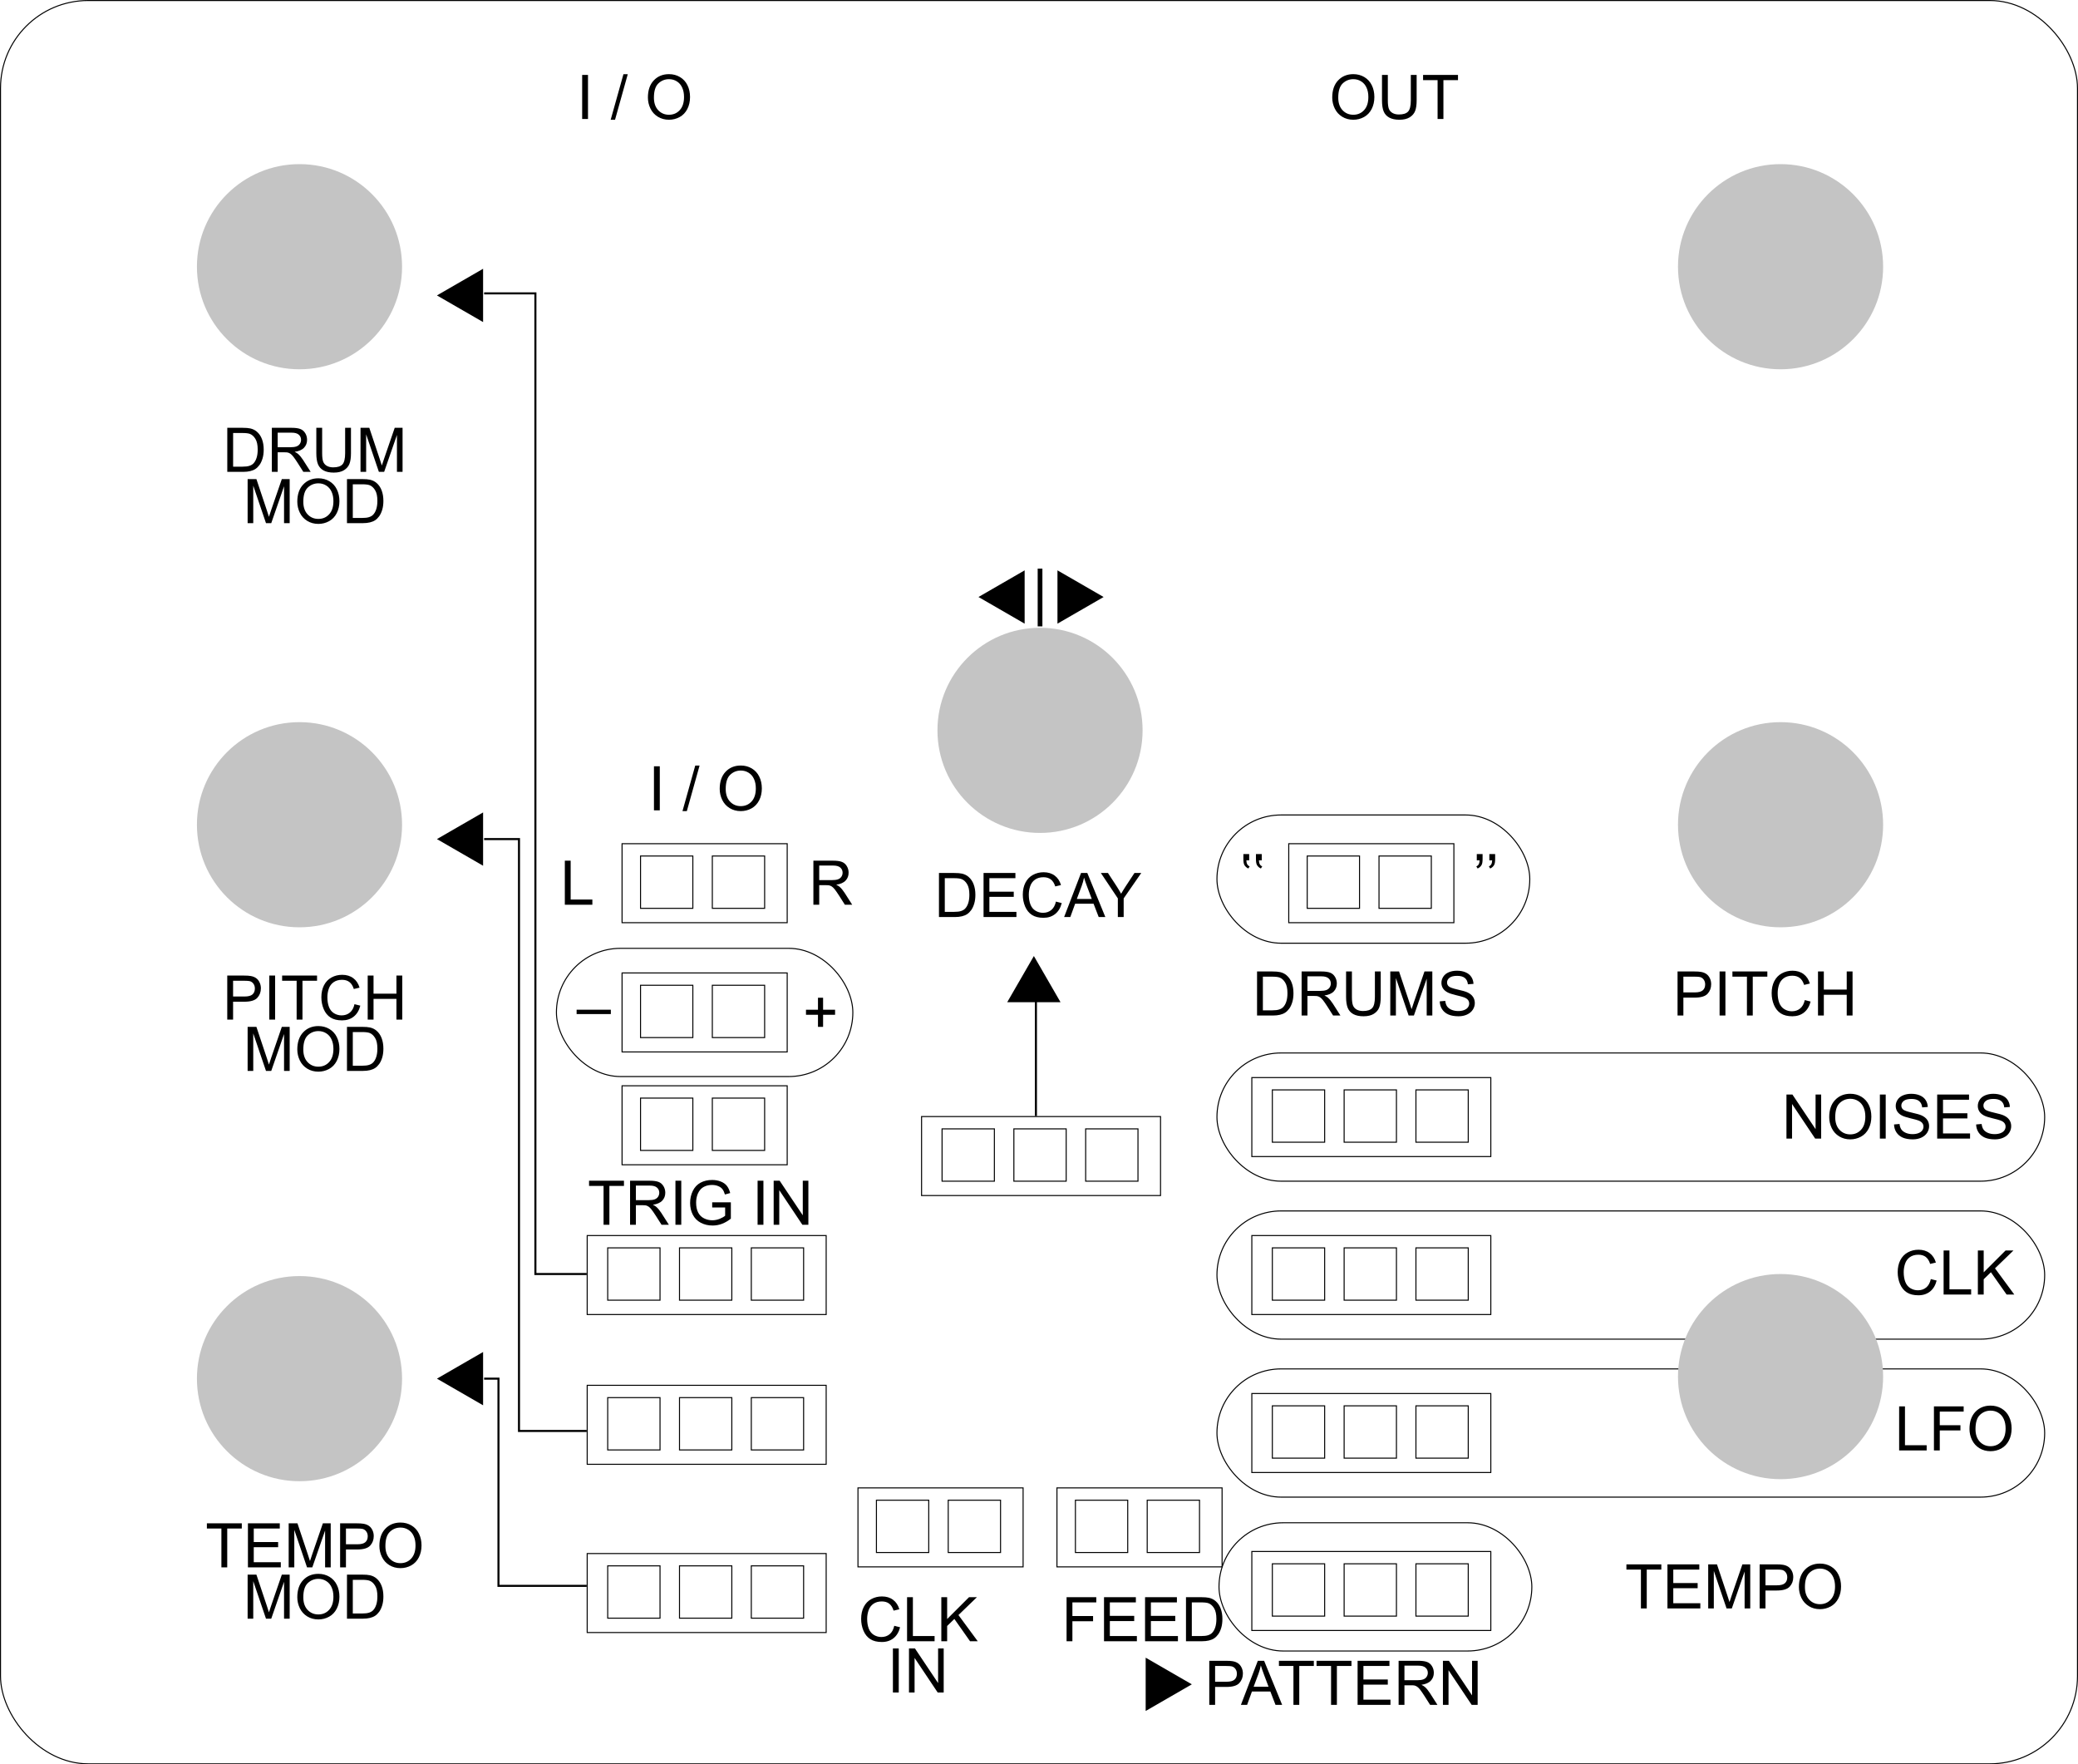 <svg width="1013" height="860" viewBox="0 0 1013 860" fill="none" xmlns="http://www.w3.org/2000/svg">
<path d="M110.8 230V208.525H118.197C119.867 208.525 121.142 208.628 122.021 208.833C123.251 209.116 124.301 209.629 125.17 210.371C126.303 211.328 127.147 212.554 127.704 214.048C128.271 215.532 128.554 217.231 128.554 219.146C128.554 220.776 128.363 222.222 127.982 223.481C127.602 224.741 127.113 225.786 126.518 226.616C125.922 227.437 125.268 228.086 124.555 228.564C123.852 229.033 122.997 229.39 121.991 229.634C120.995 229.878 119.848 230 118.549 230H110.8ZM113.642 227.466H118.227C119.643 227.466 120.751 227.334 121.552 227.07C122.362 226.807 123.007 226.436 123.485 225.957C124.159 225.283 124.682 224.38 125.053 223.247C125.434 222.104 125.624 220.723 125.624 219.102C125.624 216.855 125.253 215.132 124.511 213.931C123.778 212.72 122.885 211.909 121.83 211.499C121.068 211.206 119.843 211.06 118.153 211.06H113.642V227.466ZM132.523 230V208.525H142.045C143.959 208.525 145.414 208.721 146.41 209.111C147.406 209.492 148.202 210.171 148.798 211.147C149.394 212.124 149.691 213.203 149.691 214.385C149.691 215.908 149.198 217.192 148.212 218.237C147.226 219.282 145.702 219.946 143.642 220.229C144.394 220.591 144.965 220.947 145.355 221.299C146.186 222.061 146.972 223.013 147.714 224.155L151.449 230H147.875L145.033 225.532C144.203 224.243 143.52 223.257 142.982 222.573C142.445 221.89 141.962 221.411 141.532 221.138C141.112 220.864 140.683 220.674 140.243 220.566C139.921 220.498 139.394 220.464 138.661 220.464H135.365V230H132.523ZM135.365 218.003H141.474C142.772 218.003 143.788 217.871 144.521 217.607C145.253 217.334 145.81 216.904 146.19 216.318C146.571 215.723 146.762 215.078 146.762 214.385C146.762 213.369 146.391 212.534 145.648 211.88C144.916 211.226 143.754 210.898 142.162 210.898H135.365V218.003ZM168.251 208.525H171.093V220.933C171.093 223.091 170.849 224.805 170.36 226.074C169.872 227.344 168.988 228.379 167.709 229.18C166.439 229.971 164.77 230.366 162.699 230.366C160.688 230.366 159.042 230.02 157.763 229.326C156.483 228.633 155.57 227.632 155.023 226.323C154.477 225.005 154.203 223.208 154.203 220.933V208.525H157.045V220.918C157.045 222.783 157.216 224.16 157.558 225.049C157.909 225.928 158.505 226.606 159.345 227.085C160.194 227.563 161.229 227.803 162.45 227.803C164.54 227.803 166.029 227.329 166.918 226.382C167.807 225.435 168.251 223.613 168.251 220.918V208.525ZM175.751 230V208.525H180.028L185.111 223.73C185.58 225.146 185.922 226.206 186.137 226.909C186.381 226.128 186.762 224.98 187.279 223.467L192.421 208.525H196.244V230H193.505V212.026L187.265 230H184.701L178.49 211.719V230H175.751ZM120.717 255V233.525H124.994L130.077 248.73C130.546 250.146 130.888 251.206 131.103 251.909C131.347 251.128 131.728 249.98 132.245 248.467L137.387 233.525H141.21V255H138.471V237.026L132.23 255H129.667L123.456 236.719V255H120.717ZM144.931 244.541C144.931 240.977 145.888 238.188 147.802 236.177C149.716 234.155 152.187 233.145 155.214 233.145C157.196 233.145 158.983 233.618 160.575 234.565C162.167 235.513 163.378 236.836 164.208 238.535C165.048 240.225 165.468 242.144 165.468 244.292C165.468 246.47 165.028 248.418 164.149 250.137C163.271 251.855 162.025 253.159 160.414 254.048C158.803 254.927 157.064 255.366 155.199 255.366C153.178 255.366 151.371 254.878 149.779 253.901C148.188 252.925 146.981 251.592 146.161 249.902C145.341 248.213 144.931 246.426 144.931 244.541ZM147.86 244.585C147.86 247.173 148.554 249.214 149.94 250.708C151.337 252.192 153.085 252.935 155.185 252.935C157.323 252.935 159.081 252.183 160.458 250.679C161.845 249.175 162.538 247.041 162.538 244.277C162.538 242.529 162.24 241.006 161.645 239.707C161.059 238.398 160.194 237.388 159.052 236.675C157.919 235.952 156.645 235.591 155.229 235.591C153.217 235.591 151.483 236.284 150.028 237.671C148.583 239.048 147.86 241.353 147.86 244.585ZM169.145 255V233.525H176.542C178.212 233.525 179.486 233.628 180.365 233.833C181.596 234.116 182.646 234.629 183.515 235.371C184.647 236.328 185.492 237.554 186.049 239.048C186.615 240.532 186.898 242.231 186.898 244.146C186.898 245.776 186.708 247.222 186.327 248.481C185.946 249.741 185.458 250.786 184.862 251.616C184.267 252.437 183.612 253.086 182.899 253.564C182.196 254.033 181.342 254.39 180.336 254.634C179.34 254.878 178.192 255 176.894 255H169.145ZM171.986 252.466H176.571C177.987 252.466 179.096 252.334 179.896 252.07C180.707 251.807 181.352 251.436 181.83 250.957C182.504 250.283 183.026 249.38 183.397 248.247C183.778 247.104 183.969 245.723 183.969 244.102C183.969 241.855 183.598 240.132 182.855 238.931C182.123 237.72 181.229 236.909 180.175 236.499C179.413 236.206 178.188 236.06 176.498 236.06H171.986V252.466Z" fill="black"/>
<path d="M294.229 597V578.06H287.154V575.525H304.176V578.06H297.071V597H294.229ZM307.149 597V575.525H316.671C318.585 575.525 320.04 575.721 321.036 576.111C322.032 576.492 322.828 577.171 323.424 578.147C324.02 579.124 324.317 580.203 324.317 581.385C324.317 582.908 323.824 584.192 322.838 585.237C321.852 586.282 320.328 586.946 318.268 587.229C319.02 587.591 319.591 587.947 319.981 588.299C320.812 589.061 321.598 590.013 322.34 591.155L326.075 597H322.501L319.659 592.532C318.829 591.243 318.146 590.257 317.608 589.573C317.071 588.89 316.588 588.411 316.158 588.138C315.738 587.864 315.309 587.674 314.869 587.566C314.547 587.498 314.02 587.464 313.287 587.464H309.991V597H307.149ZM309.991 585.003H316.1C317.398 585.003 318.414 584.871 319.146 584.607C319.879 584.334 320.436 583.904 320.816 583.318C321.197 582.723 321.388 582.078 321.388 581.385C321.388 580.369 321.017 579.534 320.274 578.88C319.542 578.226 318.38 577.898 316.788 577.898H309.991V585.003ZM329.269 597V575.525H332.11V597H329.269ZM347.184 588.577V586.058L356.28 586.043V594.012C354.884 595.125 353.443 595.965 351.959 596.531C350.475 597.088 348.951 597.366 347.389 597.366C345.279 597.366 343.36 596.917 341.632 596.019C339.913 595.11 338.614 593.802 337.735 592.093C336.856 590.384 336.417 588.475 336.417 586.365C336.417 584.275 336.852 582.327 337.721 580.521C338.6 578.704 339.859 577.356 341.5 576.478C343.141 575.599 345.03 575.159 347.169 575.159C348.722 575.159 350.123 575.413 351.373 575.921C352.633 576.419 353.619 577.117 354.332 578.016C355.045 578.914 355.587 580.086 355.958 581.531L353.395 582.234C353.072 581.141 352.672 580.281 352.193 579.656C351.715 579.031 351.031 578.533 350.143 578.162C349.254 577.781 348.268 577.591 347.184 577.591C345.885 577.591 344.762 577.791 343.814 578.191C342.867 578.582 342.101 579.1 341.515 579.744C340.938 580.389 340.489 581.097 340.167 581.868C339.62 583.196 339.347 584.637 339.347 586.189C339.347 588.104 339.674 589.705 340.328 590.994C340.992 592.283 341.954 593.24 343.214 593.865C344.474 594.49 345.812 594.803 347.228 594.803C348.458 594.803 349.659 594.568 350.831 594.1C352.003 593.621 352.892 593.113 353.497 592.576V588.577H347.184ZM369.317 597V575.525H372.159V597H369.317ZM377.154 597V575.525H380.069L391.349 592.386V575.525H394.073V597H391.158L379.879 580.125V597H377.154Z" fill="black"/>
<path d="M457.733 447V425.525H465.131C466.801 425.525 468.075 425.628 468.954 425.833C470.185 426.116 471.234 426.629 472.104 427.371C473.236 428.328 474.081 429.554 474.638 431.048C475.204 432.532 475.487 434.231 475.487 436.146C475.487 437.776 475.297 439.222 474.916 440.481C474.535 441.741 474.047 442.786 473.451 443.616C472.855 444.437 472.201 445.086 471.488 445.564C470.785 446.033 469.931 446.39 468.925 446.634C467.929 446.878 466.781 447 465.482 447H457.733ZM460.575 444.466H465.16C466.576 444.466 467.685 444.334 468.485 444.07C469.296 443.807 469.94 443.436 470.419 442.957C471.093 442.283 471.615 441.38 471.986 440.247C472.367 439.104 472.558 437.723 472.558 436.102C472.558 433.855 472.187 432.132 471.444 430.931C470.712 429.72 469.818 428.909 468.764 428.499C468.002 428.206 466.776 428.06 465.087 428.06H460.575V444.466ZM479.472 447V425.525H494.999V428.06H482.313V434.637H494.193V437.156H482.313V444.466H495.497V447H479.472ZM514.745 439.471L517.587 440.188C516.991 442.522 515.917 444.305 514.364 445.535C512.821 446.756 510.932 447.366 508.695 447.366C506.381 447.366 504.496 446.897 503.041 445.96C501.596 445.013 500.492 443.646 499.73 441.858C498.979 440.071 498.603 438.152 498.603 436.102C498.603 433.865 499.027 431.917 499.877 430.257C500.736 428.587 501.952 427.322 503.524 426.463C505.106 425.594 506.845 425.159 508.739 425.159C510.888 425.159 512.694 425.706 514.159 426.8C515.624 427.894 516.645 429.432 517.221 431.414L514.423 432.073C513.925 430.511 513.202 429.373 512.255 428.66C511.308 427.947 510.116 427.591 508.681 427.591C507.03 427.591 505.648 427.986 504.535 428.777C503.432 429.568 502.655 430.633 502.206 431.971C501.757 433.299 501.532 434.671 501.532 436.087C501.532 437.913 501.796 439.51 502.323 440.877C502.86 442.234 503.69 443.25 504.813 443.924C505.937 444.598 507.152 444.935 508.461 444.935C510.053 444.935 511.4 444.476 512.504 443.558C513.607 442.64 514.354 441.277 514.745 439.471ZM518.744 447L526.991 425.525H530.053L538.842 447H535.604L533.1 440.496H524.12L521.762 447H518.744ZM524.94 438.182H532.221L529.979 432.234C529.296 430.428 528.788 428.943 528.456 427.781C528.183 429.158 527.797 430.525 527.299 431.883L524.94 438.182ZM544.936 447V437.903L536.659 425.525H540.116L544.35 432C545.131 433.211 545.858 434.422 546.532 435.633C547.177 434.51 547.958 433.245 548.876 431.839L553.036 425.525H556.347L547.777 437.903V447H544.936Z" fill="black"/>
<path d="M719.915 419.367V416.306H722.742V418.723C722.742 420.031 722.591 420.974 722.288 421.55C721.868 422.341 721.214 422.937 720.325 423.337L719.681 422.297C720.208 422.082 720.599 421.745 720.853 421.286C721.116 420.817 721.263 420.178 721.292 419.367H719.915ZM726.038 419.367V416.306H728.865V418.723C728.865 420.031 728.714 420.974 728.411 421.55C727.991 422.341 727.337 422.937 726.448 423.337L725.804 422.297C726.331 422.082 726.722 421.745 726.976 421.286C727.239 420.817 727.386 420.178 727.415 419.367H726.038Z" fill="black"/>
<path d="M615.085 419.367V416.306H612.258V418.723C612.258 420.031 612.409 420.974 612.712 421.55C613.132 422.341 613.786 422.937 614.675 423.337L615.319 422.297C614.792 422.082 614.401 421.745 614.147 421.286C613.884 420.817 613.737 420.178 613.708 419.367H615.085ZM608.962 419.367V416.306H606.135V418.723C606.135 420.031 606.286 420.974 606.589 421.55C607.009 422.341 607.663 422.937 608.552 423.337L609.196 422.297C608.669 422.082 608.278 421.745 608.024 421.286C607.761 420.817 607.614 420.178 607.585 419.367H608.962Z" fill="black"/>
<path d="M275.348 441V419.525H278.189V438.466H288.766V441H275.348Z" fill="black"/>
<path d="M396.519 441V419.525H406.04C407.954 419.525 409.409 419.721 410.405 420.111C411.401 420.492 412.197 421.171 412.793 422.147C413.389 423.124 413.687 424.203 413.687 425.385C413.687 426.908 413.193 428.192 412.207 429.237C411.221 430.282 409.697 430.946 407.637 431.229C408.389 431.591 408.96 431.947 409.351 432.299C410.181 433.061 410.967 434.013 411.709 435.155L415.444 441H411.87L409.028 436.532C408.198 435.243 407.515 434.257 406.978 433.573C406.44 432.89 405.957 432.411 405.527 432.138C405.107 431.864 404.678 431.674 404.238 431.566C403.916 431.498 403.389 431.464 402.656 431.464H399.36V441H396.519ZM399.36 429.003H405.469C406.768 429.003 407.783 428.871 408.516 428.607C409.248 428.334 409.805 427.904 410.186 427.318C410.566 426.723 410.757 426.078 410.757 425.385C410.757 424.369 410.386 423.534 409.644 422.88C408.911 422.226 407.749 421.898 406.157 421.898H399.36V429.003Z" fill="black"/>
<path d="M612.795 495V473.525H620.192C621.862 473.525 623.137 473.628 624.016 473.833C625.246 474.116 626.296 474.629 627.165 475.371C628.298 476.328 629.143 477.554 629.699 479.048C630.266 480.532 630.549 482.231 630.549 484.146C630.549 485.776 630.358 487.222 629.978 488.481C629.597 489.741 629.108 490.786 628.513 491.616C627.917 492.437 627.263 493.086 626.55 493.564C625.847 494.033 624.992 494.39 623.986 494.634C622.99 494.878 621.843 495 620.544 495H612.795ZM615.637 492.466H620.222C621.638 492.466 622.746 492.334 623.547 492.07C624.357 491.807 625.002 491.436 625.48 490.957C626.154 490.283 626.677 489.38 627.048 488.247C627.429 487.104 627.619 485.723 627.619 484.102C627.619 481.855 627.248 480.132 626.506 478.931C625.773 477.72 624.88 476.909 623.825 476.499C623.063 476.206 621.838 476.06 620.148 476.06H615.637V492.466ZM634.519 495V473.525H644.04C645.954 473.525 647.409 473.721 648.405 474.111C649.401 474.492 650.197 475.171 650.793 476.147C651.389 477.124 651.687 478.203 651.687 479.385C651.687 480.908 651.193 482.192 650.207 483.237C649.221 484.282 647.697 484.946 645.637 485.229C646.389 485.591 646.96 485.947 647.351 486.299C648.181 487.061 648.967 488.013 649.709 489.155L653.444 495H649.87L647.028 490.532C646.198 489.243 645.515 488.257 644.978 487.573C644.44 486.89 643.957 486.411 643.527 486.138C643.107 485.864 642.678 485.674 642.238 485.566C641.916 485.498 641.389 485.464 640.656 485.464H637.36V495H634.519ZM637.36 483.003H643.469C644.768 483.003 645.783 482.871 646.516 482.607C647.248 482.334 647.805 481.904 648.186 481.318C648.566 480.723 648.757 480.078 648.757 479.385C648.757 478.369 648.386 477.534 647.644 476.88C646.911 476.226 645.749 475.898 644.157 475.898H637.36V483.003ZM670.246 473.525H673.088V485.933C673.088 488.091 672.844 489.805 672.355 491.074C671.867 492.344 670.983 493.379 669.704 494.18C668.435 494.971 666.765 495.366 664.694 495.366C662.683 495.366 661.037 495.02 659.758 494.326C658.479 493.633 657.565 492.632 657.019 491.323C656.472 490.005 656.198 488.208 656.198 485.933V473.525H659.04V485.918C659.04 487.783 659.211 489.16 659.553 490.049C659.904 490.928 660.5 491.606 661.34 492.085C662.189 492.563 663.225 492.803 664.445 492.803C666.535 492.803 668.024 492.329 668.913 491.382C669.802 490.435 670.246 488.613 670.246 485.918V473.525ZM677.746 495V473.525H682.023L687.106 488.73C687.575 490.146 687.917 491.206 688.132 491.909C688.376 491.128 688.757 489.98 689.274 488.467L694.416 473.525H698.239V495H695.5V477.026L689.26 495H686.696L680.485 476.719V495H677.746ZM701.857 488.101L704.538 487.866C704.665 488.94 704.958 489.824 705.417 490.518C705.886 491.201 706.608 491.758 707.585 492.188C708.562 492.607 709.66 492.817 710.881 492.817C711.965 492.817 712.922 492.656 713.752 492.334C714.582 492.012 715.197 491.572 715.598 491.016C716.008 490.449 716.213 489.834 716.213 489.17C716.213 488.496 716.018 487.91 715.627 487.412C715.236 486.904 714.592 486.479 713.693 486.138C713.117 485.913 711.843 485.566 709.87 485.098C707.897 484.619 706.516 484.17 705.725 483.75C704.699 483.213 703.933 482.549 703.425 481.758C702.927 480.957 702.678 480.063 702.678 479.077C702.678 477.993 702.985 476.982 703.601 476.045C704.216 475.098 705.114 474.38 706.296 473.892C707.478 473.403 708.791 473.159 710.236 473.159C711.828 473.159 713.229 473.418 714.44 473.936C715.661 474.443 716.599 475.195 717.253 476.191C717.907 477.188 718.259 478.315 718.308 479.575L715.583 479.78C715.437 478.423 714.938 477.397 714.089 476.704C713.249 476.011 712.004 475.664 710.354 475.664C708.635 475.664 707.38 475.981 706.589 476.616C705.808 477.241 705.417 477.998 705.417 478.887C705.417 479.658 705.695 480.293 706.252 480.791C706.799 481.289 708.225 481.802 710.529 482.329C712.844 482.847 714.431 483.301 715.29 483.691C716.54 484.268 717.463 485 718.059 485.889C718.654 486.768 718.952 487.783 718.952 488.936C718.952 490.078 718.625 491.157 717.971 492.173C717.316 493.179 716.374 493.965 715.144 494.531C713.923 495.088 712.546 495.366 711.013 495.366C709.069 495.366 707.438 495.083 706.12 494.517C704.812 493.95 703.781 493.101 703.029 491.968C702.287 490.825 701.896 489.536 701.857 488.101Z" fill="black"/>
<path d="M870.877 555V533.525H873.792L885.071 550.386V533.525H887.796V555H884.881L873.602 538.125V555H870.877ZM891.722 544.541C891.722 540.977 892.679 538.188 894.593 536.177C896.507 534.155 898.978 533.145 902.005 533.145C903.987 533.145 905.774 533.618 907.366 534.565C908.958 535.513 910.169 536.836 910.999 538.535C911.839 540.225 912.259 542.144 912.259 544.292C912.259 546.47 911.819 548.418 910.94 550.137C910.062 551.855 908.816 553.159 907.205 554.048C905.594 554.927 903.855 555.366 901.99 555.366C899.969 555.366 898.162 554.878 896.57 553.901C894.979 552.925 893.772 551.592 892.952 549.902C892.132 548.213 891.722 546.426 891.722 544.541ZM894.651 544.585C894.651 547.173 895.345 549.214 896.731 550.708C898.128 552.192 899.876 552.935 901.976 552.935C904.114 552.935 905.872 552.183 907.249 550.679C908.636 549.175 909.329 547.041 909.329 544.277C909.329 542.529 909.031 541.006 908.436 539.707C907.85 538.398 906.985 537.388 905.843 536.675C904.71 535.952 903.436 535.591 902.02 535.591C900.008 535.591 898.274 536.284 896.819 537.671C895.374 539.048 894.651 541.353 894.651 544.585ZM916.419 555V533.525H919.261V555H916.419ZM923.318 548.101L925.999 547.866C926.126 548.94 926.419 549.824 926.878 550.518C927.347 551.201 928.069 551.758 929.046 552.188C930.022 552.607 931.121 552.817 932.342 552.817C933.426 552.817 934.383 552.656 935.213 552.334C936.043 552.012 936.658 551.572 937.059 551.016C937.469 550.449 937.674 549.834 937.674 549.17C937.674 548.496 937.479 547.91 937.088 547.412C936.697 546.904 936.053 546.479 935.154 546.138C934.578 545.913 933.304 545.566 931.331 545.098C929.358 544.619 927.977 544.17 927.186 543.75C926.16 543.213 925.394 542.549 924.886 541.758C924.388 540.957 924.139 540.063 924.139 539.077C924.139 537.993 924.446 536.982 925.062 536.045C925.677 535.098 926.575 534.38 927.757 533.892C928.938 533.403 930.252 533.159 931.697 533.159C933.289 533.159 934.69 533.418 935.901 533.936C937.122 534.443 938.06 535.195 938.714 536.191C939.368 537.188 939.72 538.315 939.769 539.575L937.044 539.78C936.897 538.423 936.399 537.397 935.55 536.704C934.71 536.011 933.465 535.664 931.814 535.664C930.096 535.664 928.841 535.981 928.05 536.616C927.269 537.241 926.878 537.998 926.878 538.887C926.878 539.658 927.156 540.293 927.713 540.791C928.26 541.289 929.686 541.802 931.99 542.329C934.305 542.847 935.892 543.301 936.751 543.691C938.001 544.268 938.924 545 939.52 545.889C940.115 546.768 940.413 547.783 940.413 548.936C940.413 550.078 940.086 551.157 939.432 552.173C938.777 553.179 937.835 553.965 936.604 554.531C935.384 555.088 934.007 555.366 932.474 555.366C930.53 555.366 928.899 555.083 927.581 554.517C926.272 553.95 925.242 553.101 924.49 551.968C923.748 550.825 923.357 549.536 923.318 548.101ZM944.354 555V533.525H959.881V536.06H947.195V542.637H959.075V545.156H947.195V552.466H960.379V555H944.354ZM963.338 548.101L966.019 547.866C966.146 548.94 966.438 549.824 966.897 550.518C967.366 551.201 968.089 551.758 969.065 552.188C970.042 552.607 971.141 552.817 972.361 552.817C973.445 552.817 974.402 552.656 975.232 552.334C976.062 552.012 976.678 551.572 977.078 551.016C977.488 550.449 977.693 549.834 977.693 549.17C977.693 548.496 977.498 547.91 977.107 547.412C976.717 546.904 976.072 546.479 975.174 546.138C974.598 545.913 973.323 545.566 971.351 545.098C969.378 544.619 967.996 544.17 967.205 543.75C966.18 543.213 965.413 542.549 964.905 541.758C964.407 540.957 964.158 540.063 964.158 539.077C964.158 537.993 964.466 536.982 965.081 536.045C965.696 535.098 966.595 534.38 967.776 533.892C968.958 533.403 970.271 533.159 971.717 533.159C973.309 533.159 974.71 533.418 975.921 533.936C977.142 534.443 978.079 535.195 978.733 536.191C979.388 537.188 979.739 538.315 979.788 539.575L977.063 539.78C976.917 538.423 976.419 537.397 975.569 536.704C974.729 536.011 973.484 535.664 971.834 535.664C970.115 535.664 968.86 535.981 968.069 536.616C967.288 537.241 966.897 537.998 966.897 538.887C966.897 539.658 967.176 540.293 967.732 540.791C968.279 541.289 969.705 541.802 972.01 542.329C974.324 542.847 975.911 543.301 976.771 543.691C978.021 544.268 978.943 545 979.539 545.889C980.135 546.768 980.433 547.783 980.433 548.936C980.433 550.078 980.105 551.157 979.451 552.173C978.797 553.179 977.854 553.965 976.624 554.531C975.403 555.088 974.026 555.366 972.493 555.366C970.55 555.366 968.919 555.083 967.601 554.517C966.292 553.95 965.262 553.101 964.51 551.968C963.768 550.825 963.377 549.536 963.338 548.101Z" fill="black"/>
<path d="M941.248 623.471L944.09 624.188C943.494 626.522 942.42 628.305 940.867 629.535C939.324 630.756 937.435 631.366 935.198 631.366C932.884 631.366 930.999 630.897 929.544 629.96C928.099 629.013 926.995 627.646 926.233 625.858C925.481 624.071 925.105 622.152 925.105 620.102C925.105 617.865 925.53 615.917 926.38 614.257C927.239 612.587 928.455 611.322 930.027 610.463C931.609 609.594 933.348 609.159 935.242 609.159C937.391 609.159 939.197 609.706 940.662 610.8C942.127 611.894 943.147 613.432 943.724 615.414L940.926 616.073C940.428 614.511 939.705 613.373 938.758 612.66C937.811 611.947 936.619 611.591 935.184 611.591C933.533 611.591 932.151 611.986 931.038 612.777C929.935 613.568 929.158 614.633 928.709 615.971C928.26 617.299 928.035 618.671 928.035 620.087C928.035 621.913 928.299 623.51 928.826 624.877C929.363 626.234 930.193 627.25 931.316 627.924C932.439 628.598 933.655 628.935 934.964 628.935C936.556 628.935 937.903 628.476 939.007 627.558C940.11 626.64 940.857 625.277 941.248 623.471ZM947.488 631V609.525H950.33V628.466H960.906V631H947.488ZM964.188 631V609.525H967.029V620.175L977.693 609.525H981.546L972.537 618.227L981.941 631H978.191L970.545 620.131L967.029 623.559V631H964.188Z" fill="black"/>
<path d="M925.809 707V685.525H928.65V704.466H939.227V707H925.809ZM942.771 707V685.525H957.259V688.06H945.613V694.71H955.691V697.244H945.613V707H942.771ZM960.101 696.541C960.101 692.977 961.058 690.188 962.972 688.177C964.886 686.155 967.356 685.145 970.384 685.145C972.366 685.145 974.153 685.618 975.745 686.565C977.337 687.513 978.548 688.836 979.378 690.535C980.218 692.225 980.638 694.144 980.638 696.292C980.638 698.47 980.198 700.418 979.319 702.137C978.44 703.855 977.195 705.159 975.584 706.048C973.973 706.927 972.234 707.366 970.369 707.366C968.348 707.366 966.541 706.878 964.949 705.901C963.357 704.925 962.151 703.592 961.331 701.902C960.511 700.213 960.101 698.426 960.101 696.541ZM963.03 696.585C963.03 699.173 963.724 701.214 965.11 702.708C966.507 704.192 968.255 704.935 970.354 704.935C972.493 704.935 974.251 704.183 975.628 702.679C977.015 701.175 977.708 699.041 977.708 696.277C977.708 694.529 977.41 693.006 976.814 691.707C976.229 690.398 975.364 689.388 974.222 688.675C973.089 687.952 971.814 687.591 970.398 687.591C968.387 687.591 966.653 688.284 965.198 689.671C963.753 691.048 963.03 693.353 963.03 696.585Z" fill="black"/>
<path d="M799.929 784V765.06H792.854V762.525H809.875V765.06H802.771V784H799.929ZM812.863 784V762.525H828.391V765.06H815.705V771.637H827.585V774.156H815.705V781.466H828.889V784H812.863ZM832.727 784V762.525H837.004L842.087 777.73C842.556 779.146 842.897 780.206 843.112 780.909C843.356 780.128 843.737 778.98 844.255 777.467L849.396 762.525H853.22V784H850.48V766.026L844.24 784H841.677L835.466 765.719V784H832.727ZM857.805 784V762.525H865.905C867.331 762.525 868.42 762.594 869.172 762.73C870.227 762.906 871.11 763.243 871.823 763.741C872.536 764.229 873.107 764.918 873.537 765.807C873.977 766.695 874.196 767.672 874.196 768.736C874.196 770.562 873.615 772.11 872.453 773.38C871.291 774.64 869.191 775.27 866.154 775.27H860.646V784H857.805ZM860.646 772.735H866.198C868.034 772.735 869.338 772.394 870.109 771.71C870.881 771.026 871.267 770.064 871.267 768.824C871.267 767.926 871.037 767.159 870.578 766.524C870.129 765.88 869.533 765.455 868.791 765.25C868.312 765.123 867.429 765.06 866.14 765.06H860.646V772.735ZM876.95 773.541C876.95 769.977 877.907 767.188 879.821 765.177C881.735 763.155 884.206 762.145 887.233 762.145C889.216 762.145 891.003 762.618 892.595 763.565C894.187 764.513 895.397 765.836 896.228 767.535C897.067 769.225 897.487 771.144 897.487 773.292C897.487 775.47 897.048 777.418 896.169 779.137C895.29 780.855 894.045 782.159 892.434 783.048C890.822 783.927 889.084 784.366 887.219 784.366C885.197 784.366 883.391 783.878 881.799 782.901C880.207 781.925 879.001 780.592 878.181 778.902C877.36 777.213 876.95 775.426 876.95 773.541ZM879.88 773.585C879.88 776.173 880.573 778.214 881.96 779.708C883.356 781.192 885.104 781.935 887.204 781.935C889.343 781.935 891.101 781.183 892.478 779.679C893.864 778.175 894.558 776.041 894.558 773.277C894.558 771.529 894.26 770.006 893.664 768.707C893.078 767.398 892.214 766.388 891.071 765.675C889.938 764.952 888.664 764.591 887.248 764.591C885.236 764.591 883.503 765.284 882.048 766.671C880.603 768.048 879.88 770.353 879.88 773.585Z" fill="black"/>
<path d="M817.785 495V473.525H825.886C827.312 473.525 828.4 473.594 829.152 473.73C830.207 473.906 831.091 474.243 831.804 474.741C832.517 475.229 833.088 475.918 833.518 476.807C833.957 477.695 834.177 478.672 834.177 479.736C834.177 481.562 833.596 483.11 832.434 484.38C831.271 485.64 829.172 486.27 826.135 486.27H820.627V495H817.785ZM820.627 483.735H826.179C828.015 483.735 829.318 483.394 830.09 482.71C830.861 482.026 831.247 481.064 831.247 479.824C831.247 478.926 831.018 478.159 830.559 477.524C830.109 476.88 829.514 476.455 828.771 476.25C828.293 476.123 827.409 476.06 826.12 476.06H820.627V483.735ZM838.278 495V473.525H841.12V495H838.278ZM851.608 495V476.06H844.533V473.525H861.555V476.06H854.45V495H851.608ZM879.807 487.471L882.648 488.188C882.053 490.522 880.979 492.305 879.426 493.535C877.883 494.756 875.993 495.366 873.757 495.366C871.442 495.366 869.558 494.897 868.103 493.96C866.657 493.013 865.554 491.646 864.792 489.858C864.04 488.071 863.664 486.152 863.664 484.102C863.664 481.865 864.089 479.917 864.938 478.257C865.798 476.587 867.014 475.322 868.586 474.463C870.168 473.594 871.906 473.159 873.801 473.159C875.949 473.159 877.756 473.706 879.221 474.8C880.686 475.894 881.706 477.432 882.282 479.414L879.484 480.073C878.986 478.511 878.264 477.373 877.316 476.66C876.369 475.947 875.178 475.591 873.742 475.591C872.092 475.591 870.71 475.986 869.597 476.777C868.493 477.568 867.717 478.633 867.268 479.971C866.818 481.299 866.594 482.671 866.594 484.087C866.594 485.913 866.857 487.51 867.385 488.877C867.922 490.234 868.752 491.25 869.875 491.924C870.998 492.598 872.214 492.935 873.522 492.935C875.114 492.935 876.462 492.476 877.565 491.558C878.669 490.64 879.416 489.277 879.807 487.471ZM886.252 495V473.525H889.094V482.344H900.256V473.525H903.098V495H900.256V484.878H889.094V495H886.252Z" fill="black"/>
<path d="M110.785 497V475.525H118.886C120.312 475.525 121.4 475.594 122.152 475.73C123.207 475.906 124.091 476.243 124.804 476.741C125.517 477.229 126.088 477.918 126.518 478.807C126.957 479.695 127.177 480.672 127.177 481.736C127.177 483.562 126.596 485.11 125.434 486.38C124.271 487.64 122.172 488.27 119.135 488.27H113.627V497H110.785ZM113.627 485.735H119.179C121.015 485.735 122.318 485.394 123.09 484.71C123.861 484.026 124.247 483.064 124.247 481.824C124.247 480.926 124.018 480.159 123.559 479.524C123.109 478.88 122.514 478.455 121.771 478.25C121.293 478.123 120.409 478.06 119.12 478.06H113.627V485.735ZM131.278 497V475.525H134.12V497H131.278ZM144.608 497V478.06H137.533V475.525H154.555V478.06H147.45V497H144.608ZM172.807 489.471L175.648 490.188C175.053 492.522 173.979 494.305 172.426 495.535C170.883 496.756 168.993 497.366 166.757 497.366C164.442 497.366 162.558 496.897 161.103 495.96C159.657 495.013 158.554 493.646 157.792 491.858C157.04 490.071 156.664 488.152 156.664 486.102C156.664 483.865 157.089 481.917 157.938 480.257C158.798 478.587 160.014 477.322 161.586 476.463C163.168 475.594 164.906 475.159 166.801 475.159C168.949 475.159 170.756 475.706 172.221 476.8C173.686 477.894 174.706 479.432 175.282 481.414L172.484 482.073C171.986 480.511 171.264 479.373 170.316 478.66C169.369 477.947 168.178 477.591 166.742 477.591C165.092 477.591 163.71 477.986 162.597 478.777C161.493 479.568 160.717 480.633 160.268 481.971C159.818 483.299 159.594 484.671 159.594 486.087C159.594 487.913 159.857 489.51 160.385 490.877C160.922 492.234 161.752 493.25 162.875 493.924C163.998 494.598 165.214 494.935 166.522 494.935C168.114 494.935 169.462 494.476 170.565 493.558C171.669 492.64 172.416 491.277 172.807 489.471ZM179.252 497V475.525H182.094V484.344H193.256V475.525H196.098V497H193.256V486.878H182.094V497H179.252ZM120.717 522V500.525H124.994L130.077 515.73C130.546 517.146 130.888 518.206 131.103 518.909C131.347 518.128 131.728 516.98 132.245 515.467L137.387 500.525H141.21V522H138.471V504.026L132.23 522H129.667L123.456 503.719V522H120.717ZM144.931 511.541C144.931 507.977 145.888 505.188 147.802 503.177C149.716 501.155 152.187 500.145 155.214 500.145C157.196 500.145 158.983 500.618 160.575 501.565C162.167 502.513 163.378 503.836 164.208 505.535C165.048 507.225 165.468 509.144 165.468 511.292C165.468 513.47 165.028 515.418 164.149 517.137C163.271 518.855 162.025 520.159 160.414 521.048C158.803 521.927 157.064 522.366 155.199 522.366C153.178 522.366 151.371 521.878 149.779 520.901C148.188 519.925 146.981 518.592 146.161 516.902C145.341 515.213 144.931 513.426 144.931 511.541ZM147.86 511.585C147.86 514.173 148.554 516.214 149.94 517.708C151.337 519.192 153.085 519.935 155.185 519.935C157.323 519.935 159.081 519.183 160.458 517.679C161.845 516.175 162.538 514.041 162.538 511.277C162.538 509.529 162.24 508.006 161.645 506.707C161.059 505.398 160.194 504.388 159.052 503.675C157.919 502.952 156.645 502.591 155.229 502.591C153.217 502.591 151.483 503.284 150.028 504.671C148.583 506.048 147.86 508.353 147.86 511.585ZM169.145 522V500.525H176.542C178.212 500.525 179.486 500.628 180.365 500.833C181.596 501.116 182.646 501.629 183.515 502.371C184.647 503.328 185.492 504.554 186.049 506.048C186.615 507.532 186.898 509.231 186.898 511.146C186.898 512.776 186.708 514.222 186.327 515.481C185.946 516.741 185.458 517.786 184.862 518.616C184.267 519.437 183.612 520.086 182.899 520.564C182.196 521.033 181.342 521.39 180.336 521.634C179.34 521.878 178.192 522 176.894 522H169.145ZM171.986 519.466H176.571C177.987 519.466 179.096 519.334 179.896 519.07C180.707 518.807 181.352 518.436 181.83 517.957C182.504 517.283 183.026 516.38 183.397 515.247C183.778 514.104 183.969 512.723 183.969 511.102C183.969 508.855 183.598 507.132 182.855 505.931C182.123 504.72 181.229 503.909 180.175 503.499C179.413 503.206 178.188 503.06 176.498 503.06H171.986V519.466Z" fill="black"/>
<path d="M107.929 764V745.06H100.854V742.525H117.875V745.06H110.771V764H107.929ZM120.863 764V742.525H136.391V745.06H123.705V751.637H135.585V754.156H123.705V761.466H136.889V764H120.863ZM140.727 764V742.525H145.004L150.087 757.73C150.556 759.146 150.897 760.206 151.112 760.909C151.356 760.128 151.737 758.98 152.255 757.467L157.396 742.525H161.22V764H158.48V746.026L152.24 764H149.677L143.466 745.719V764H140.727ZM165.805 764V742.525H173.905C175.331 742.525 176.42 742.594 177.172 742.73C178.227 742.906 179.11 743.243 179.823 743.741C180.536 744.229 181.107 744.918 181.537 745.807C181.977 746.695 182.196 747.672 182.196 748.736C182.196 750.562 181.615 752.11 180.453 753.38C179.291 754.64 177.191 755.27 174.154 755.27H168.646V764H165.805ZM168.646 752.735H174.198C176.034 752.735 177.338 752.394 178.109 751.71C178.881 751.026 179.267 750.064 179.267 748.824C179.267 747.926 179.037 747.159 178.578 746.524C178.129 745.88 177.533 745.455 176.791 745.25C176.312 745.123 175.429 745.06 174.14 745.06H168.646V752.735ZM184.95 753.541C184.95 749.977 185.907 747.188 187.821 745.177C189.735 743.155 192.206 742.145 195.233 742.145C197.216 742.145 199.003 742.618 200.595 743.565C202.187 744.513 203.397 745.836 204.228 747.535C205.067 749.225 205.487 751.144 205.487 753.292C205.487 755.47 205.048 757.418 204.169 759.137C203.29 760.855 202.045 762.159 200.434 763.048C198.822 763.927 197.084 764.366 195.219 764.366C193.197 764.366 191.391 763.878 189.799 762.901C188.207 761.925 187.001 760.592 186.181 758.902C185.36 757.213 184.95 755.426 184.95 753.541ZM187.88 753.585C187.88 756.173 188.573 758.214 189.96 759.708C191.356 761.192 193.104 761.935 195.204 761.935C197.343 761.935 199.101 761.183 200.478 759.679C201.864 758.175 202.558 756.041 202.558 753.277C202.558 751.529 202.26 750.006 201.664 748.707C201.078 747.398 200.214 746.388 199.071 745.675C197.938 744.952 196.664 744.591 195.248 744.591C193.236 744.591 191.503 745.284 190.048 746.671C188.603 748.048 187.88 750.353 187.88 753.585ZM120.717 789V767.525H124.994L130.077 782.73C130.546 784.146 130.888 785.206 131.103 785.909C131.347 785.128 131.728 783.98 132.245 782.467L137.387 767.525H141.21V789H138.471V771.026L132.23 789H129.667L123.456 770.719V789H120.717ZM144.931 778.541C144.931 774.977 145.888 772.188 147.802 770.177C149.716 768.155 152.187 767.145 155.214 767.145C157.196 767.145 158.983 767.618 160.575 768.565C162.167 769.513 163.378 770.836 164.208 772.535C165.048 774.225 165.468 776.144 165.468 778.292C165.468 780.47 165.028 782.418 164.149 784.137C163.271 785.855 162.025 787.159 160.414 788.048C158.803 788.927 157.064 789.366 155.199 789.366C153.178 789.366 151.371 788.878 149.779 787.901C148.188 786.925 146.981 785.592 146.161 783.902C145.341 782.213 144.931 780.426 144.931 778.541ZM147.86 778.585C147.86 781.173 148.554 783.214 149.94 784.708C151.337 786.192 153.085 786.935 155.185 786.935C157.323 786.935 159.081 786.183 160.458 784.679C161.845 783.175 162.538 781.041 162.538 778.277C162.538 776.529 162.24 775.006 161.645 773.707C161.059 772.398 160.194 771.388 159.052 770.675C157.919 769.952 156.645 769.591 155.229 769.591C153.217 769.591 151.483 770.284 150.028 771.671C148.583 773.048 147.86 775.353 147.86 778.585ZM169.145 789V767.525H176.542C178.212 767.525 179.486 767.628 180.365 767.833C181.596 768.116 182.646 768.629 183.515 769.371C184.647 770.328 185.492 771.554 186.049 773.048C186.615 774.532 186.898 776.231 186.898 778.146C186.898 779.776 186.708 781.222 186.327 782.481C185.946 783.741 185.458 784.786 184.862 785.616C184.267 786.437 183.612 787.086 182.899 787.564C182.196 788.033 181.342 788.39 180.336 788.634C179.34 788.878 178.192 789 176.894 789H169.145ZM171.986 786.466H176.571C177.987 786.466 179.096 786.334 179.896 786.07C180.707 785.807 181.352 785.436 181.83 784.957C182.504 784.283 183.026 783.38 183.397 782.247C183.778 781.104 183.969 779.723 183.969 778.102C183.969 775.855 183.598 774.132 182.855 772.931C182.123 771.72 181.229 770.909 180.175 770.499C179.413 770.206 178.188 770.06 176.498 770.06H171.986V786.466Z" fill="black"/>
<path d="M435.942 792.471L438.784 793.188C438.188 795.522 437.114 797.305 435.562 798.535C434.019 799.756 432.129 800.366 429.893 800.366C427.578 800.366 425.693 799.897 424.238 798.96C422.793 798.013 421.689 796.646 420.928 794.858C420.176 793.071 419.8 791.152 419.8 789.102C419.8 786.865 420.225 784.917 421.074 783.257C421.934 781.587 423.149 780.322 424.722 779.463C426.304 778.594 428.042 778.159 429.937 778.159C432.085 778.159 433.892 778.706 435.356 779.8C436.821 780.894 437.842 782.432 438.418 784.414L435.62 785.073C435.122 783.511 434.399 782.373 433.452 781.66C432.505 780.947 431.313 780.591 429.878 780.591C428.228 780.591 426.846 780.986 425.732 781.777C424.629 782.568 423.853 783.633 423.403 784.971C422.954 786.299 422.729 787.671 422.729 789.087C422.729 790.913 422.993 792.51 423.521 793.877C424.058 795.234 424.888 796.25 426.011 796.924C427.134 797.598 428.35 797.935 429.658 797.935C431.25 797.935 432.598 797.476 433.701 796.558C434.805 795.64 435.552 794.277 435.942 792.471ZM442.183 800V778.525H445.024V797.466H455.601V800H442.183ZM458.882 800V778.525H461.724V789.175L472.388 778.525H476.24L467.231 787.227L476.636 800H472.886L465.239 789.131L461.724 792.559V800H458.882ZM435.283 825V803.525H438.125V825H435.283ZM443.12 825V803.525H446.035L457.314 820.386V803.525H460.039V825H457.124L445.845 808.125V825H443.12Z" fill="black"/>
<path d="M519.941 800V778.525H534.429V781.06H522.783V787.71H532.861V790.244H522.783V800H519.941ZM538.193 800V778.525H553.721V781.06H541.035V787.637H552.915V790.156H541.035V797.466H554.219V800H538.193ZM558.203 800V778.525H573.73V781.06H561.045V787.637H572.925V790.156H561.045V797.466H574.229V800H558.203ZM578.154 800V778.525H585.552C587.222 778.525 588.496 778.628 589.375 778.833C590.605 779.116 591.655 779.629 592.524 780.371C593.657 781.328 594.502 782.554 595.059 784.048C595.625 785.532 595.908 787.231 595.908 789.146C595.908 790.776 595.718 792.222 595.337 793.481C594.956 794.741 594.468 795.786 593.872 796.616C593.276 797.437 592.622 798.086 591.909 798.564C591.206 799.033 590.352 799.39 589.346 799.634C588.35 799.878 587.202 800 585.903 800H578.154ZM580.996 797.466H585.581C586.997 797.466 588.105 797.334 588.906 797.07C589.717 796.807 590.361 796.436 590.84 795.957C591.514 795.283 592.036 794.38 592.407 793.247C592.788 792.104 592.979 790.723 592.979 789.102C592.979 786.855 592.607 785.132 591.865 783.931C591.133 782.72 590.239 781.909 589.185 781.499C588.423 781.206 587.197 781.06 585.508 781.06H580.996V797.466Z" fill="black"/>
<path d="M589.507 831V809.525H597.607C599.033 809.525 600.122 809.594 600.874 809.73C601.929 809.906 602.812 810.243 603.525 810.741C604.238 811.229 604.81 811.918 605.239 812.807C605.679 813.695 605.898 814.672 605.898 815.736C605.898 817.562 605.317 819.11 604.155 820.38C602.993 821.64 600.894 822.27 597.856 822.27H592.349V831H589.507ZM592.349 819.735H597.9C599.736 819.735 601.04 819.394 601.812 818.71C602.583 818.026 602.969 817.064 602.969 815.824C602.969 814.926 602.739 814.159 602.28 813.524C601.831 812.88 601.235 812.455 600.493 812.25C600.015 812.123 599.131 812.06 597.842 812.06H592.349V819.735ZM604.932 831L613.179 809.525H616.24L625.029 831H621.792L619.287 824.496H610.308L607.949 831H604.932ZM611.128 822.182H618.408L616.167 816.234C615.483 814.428 614.976 812.943 614.644 811.781C614.37 813.158 613.984 814.525 613.486 815.883L611.128 822.182ZM630.537 831V812.06H623.462V809.525H640.483V812.06H633.379V831H630.537ZM648.877 831V812.06H641.802V809.525H658.823V812.06H651.719V831H648.877ZM661.812 831V809.525H677.339V812.06H664.653V818.637H676.533V821.156H664.653V828.466H677.837V831H661.812ZM681.807 831V809.525H691.328C693.242 809.525 694.697 809.721 695.693 810.111C696.689 810.492 697.485 811.171 698.081 812.147C698.677 813.124 698.975 814.203 698.975 815.385C698.975 816.908 698.481 818.192 697.495 819.237C696.509 820.282 694.985 820.946 692.925 821.229C693.677 821.591 694.248 821.947 694.639 822.299C695.469 823.061 696.255 824.013 696.997 825.155L700.732 831H697.158L694.316 826.532C693.486 825.243 692.803 824.257 692.266 823.573C691.729 822.89 691.245 822.411 690.815 822.138C690.396 821.864 689.966 821.674 689.526 821.566C689.204 821.498 688.677 821.464 687.944 821.464H684.648V831H681.807ZM684.648 819.003H690.757C692.056 819.003 693.071 818.871 693.804 818.607C694.536 818.334 695.093 817.904 695.474 817.318C695.854 816.723 696.045 816.078 696.045 815.385C696.045 814.369 695.674 813.534 694.932 812.88C694.199 812.226 693.037 811.898 691.445 811.898H684.648V819.003ZM703.413 831V809.525H706.328L717.607 826.386V809.525H720.332V831H717.417L706.138 814.125V831H703.413Z" fill="black"/>
<path d="M283.798 58V36.525H286.64V58H283.798ZM297.699 58.366L303.925 36.159H306.034L299.823 58.366H297.699ZM315.849 47.541C315.849 43.977 316.806 41.188 318.72 39.177C320.634 37.155 323.104 36.145 326.132 36.145C328.114 36.145 329.901 36.618 331.493 37.565C333.085 38.513 334.296 39.836 335.126 41.535C335.966 43.225 336.386 45.144 336.386 47.292C336.386 49.47 335.946 51.418 335.067 53.137C334.188 54.855 332.943 56.159 331.332 57.048C329.721 57.927 327.982 58.366 326.117 58.366C324.096 58.366 322.289 57.878 320.697 56.901C319.105 55.925 317.899 54.592 317.079 52.902C316.259 51.213 315.849 49.426 315.849 47.541ZM318.778 47.585C318.778 50.173 319.472 52.214 320.858 53.708C322.255 55.192 324.003 55.935 326.103 55.935C328.241 55.935 329.999 55.183 331.376 53.679C332.763 52.175 333.456 50.041 333.456 47.277C333.456 45.529 333.158 44.006 332.562 42.707C331.977 41.398 331.112 40.388 329.97 39.675C328.837 38.952 327.562 38.591 326.146 38.591C324.135 38.591 322.401 39.284 320.946 40.671C319.501 42.048 318.778 44.352 318.778 47.585Z" fill="black"/>
<path d="M318.798 395V373.525H321.64V395H318.798ZM332.699 395.366L338.925 373.159H341.034L334.823 395.366H332.699ZM350.849 384.541C350.849 380.977 351.806 378.188 353.72 376.177C355.634 374.155 358.104 373.145 361.132 373.145C363.114 373.145 364.901 373.618 366.493 374.565C368.085 375.513 369.296 376.836 370.126 378.535C370.966 380.225 371.386 382.144 371.386 384.292C371.386 386.47 370.946 388.418 370.067 390.137C369.188 391.855 367.943 393.159 366.332 394.048C364.721 394.927 362.982 395.366 361.117 395.366C359.096 395.366 357.289 394.878 355.697 393.901C354.105 392.925 352.899 391.592 352.079 389.902C351.259 388.213 350.849 386.426 350.849 384.541ZM353.778 384.585C353.778 387.173 354.472 389.214 355.858 390.708C357.255 392.192 359.003 392.935 361.103 392.935C363.241 392.935 364.999 392.183 366.376 390.679C367.763 389.175 368.456 387.041 368.456 384.277C368.456 382.529 368.158 381.006 367.562 379.707C366.977 378.398 366.112 377.388 364.97 376.675C363.837 375.952 362.562 375.591 361.146 375.591C359.135 375.591 357.401 376.284 355.946 377.671C354.501 379.048 353.778 381.353 353.778 384.585Z" fill="black"/>
<path d="M281.092 494.291V492.167H297.776V494.291H281.092Z" fill="black"/>
<path d="M398.755 500.528V494.64H392.91V492.179H398.755V486.334H401.245V492.179H407.09V494.64H401.245V500.528H398.755Z" fill="black"/>
<path d="M649.45 47.541C649.45 43.977 650.407 41.188 652.321 39.177C654.235 37.155 656.706 36.145 659.733 36.145C661.716 36.145 663.503 36.618 665.095 37.565C666.687 38.513 667.897 39.836 668.728 41.535C669.567 43.225 669.987 45.144 669.987 47.292C669.987 49.47 669.548 51.418 668.669 53.137C667.79 54.855 666.545 56.159 664.934 57.048C663.322 57.927 661.584 58.366 659.719 58.366C657.697 58.366 655.891 57.878 654.299 56.901C652.707 55.925 651.501 54.592 650.681 52.902C649.86 51.213 649.45 49.426 649.45 47.541ZM652.38 47.585C652.38 50.173 653.073 52.214 654.46 53.708C655.856 55.192 657.604 55.935 659.704 55.935C661.843 55.935 663.601 55.183 664.978 53.679C666.364 52.175 667.058 50.041 667.058 47.277C667.058 45.529 666.76 44.006 666.164 42.707C665.578 41.398 664.714 40.388 663.571 39.675C662.438 38.952 661.164 38.591 659.748 38.591C657.736 38.591 656.003 39.284 654.548 40.671C653.103 42.048 652.38 44.352 652.38 47.585ZM687.756 36.525H690.598V48.933C690.598 51.091 690.354 52.805 689.865 54.074C689.377 55.344 688.493 56.379 687.214 57.18C685.944 57.971 684.274 58.366 682.204 58.366C680.192 58.366 678.547 58.02 677.268 57.326C675.988 56.633 675.075 55.632 674.528 54.323C673.981 53.005 673.708 51.208 673.708 48.933V36.525H676.55V48.918C676.55 50.783 676.721 52.16 677.062 53.049C677.414 53.928 678.01 54.606 678.85 55.085C679.699 55.563 680.734 55.803 681.955 55.803C684.045 55.803 685.534 55.329 686.423 54.382C687.312 53.435 687.756 51.613 687.756 48.918V36.525ZM700.808 58V39.06H693.732V36.525H710.754V39.06H703.649V58H700.808Z" fill="black"/>
<rect x="286.25" y="602.25" width="116.5" height="38.5" stroke="black" stroke-width="0.5"/>
<rect x="331.25" y="608.25" width="25.5" height="25.5" stroke="black" stroke-width="0.5"/>
<rect x="296.25" y="608.25" width="25.5" height="25.5" stroke="black" stroke-width="0.5"/>
<rect x="366.25" y="608.25" width="25.5" height="25.5" stroke="black" stroke-width="0.5"/>
<rect x="449.25" y="544.25" width="116.5" height="38.5" stroke="black" stroke-width="0.5"/>
<rect x="494.25" y="550.25" width="25.5" height="25.5" stroke="black" stroke-width="0.5"/>
<rect x="459.25" y="550.25" width="25.5" height="25.5" stroke="black" stroke-width="0.5"/>
<rect x="529.25" y="550.25" width="25.5" height="25.5" stroke="black" stroke-width="0.5"/>
<rect x="610.25" y="525.25" width="116.5" height="38.5" stroke="black" stroke-width="0.5"/>
<rect x="655.25" y="531.25" width="25.5" height="25.5" stroke="black" stroke-width="0.5"/>
<rect x="620.25" y="531.25" width="25.5" height="25.5" stroke="black" stroke-width="0.5"/>
<rect x="690.25" y="531.25" width="25.5" height="25.5" stroke="black" stroke-width="0.5"/>
<rect x="610.25" y="602.25" width="116.5" height="38.5" stroke="black" stroke-width="0.5"/>
<rect x="655.25" y="608.25" width="25.5" height="25.5" stroke="black" stroke-width="0.5"/>
<rect x="620.25" y="608.25" width="25.5" height="25.5" stroke="black" stroke-width="0.5"/>
<rect x="690.25" y="608.25" width="25.5" height="25.5" stroke="black" stroke-width="0.5"/>
<rect x="610.25" y="679.25" width="116.5" height="38.5" stroke="black" stroke-width="0.5"/>
<rect x="655.25" y="685.25" width="25.5" height="25.5" stroke="black" stroke-width="0.5"/>
<rect x="620.25" y="685.25" width="25.5" height="25.5" stroke="black" stroke-width="0.5"/>
<rect x="690.25" y="685.25" width="25.5" height="25.5" stroke="black" stroke-width="0.5"/>
<rect x="610.25" y="756.25" width="116.5" height="38.5" stroke="black" stroke-width="0.5"/>
<rect x="655.25" y="762.25" width="25.5" height="25.5" stroke="black" stroke-width="0.5"/>
<rect x="620.25" y="762.25" width="25.5" height="25.5" stroke="black" stroke-width="0.5"/>
<rect x="690.25" y="762.25" width="25.5" height="25.5" stroke="black" stroke-width="0.5"/>
<rect x="286.25" y="675.25" width="116.5" height="38.5" stroke="black" stroke-width="0.5"/>
<rect x="331.25" y="681.25" width="25.5" height="25.5" stroke="black" stroke-width="0.5"/>
<rect x="296.25" y="681.25" width="25.5" height="25.5" stroke="black" stroke-width="0.5"/>
<rect x="366.25" y="681.25" width="25.5" height="25.5" stroke="black" stroke-width="0.5"/>
<rect x="286.25" y="757.25" width="116.5" height="38.5" stroke="black" stroke-width="0.5"/>
<rect x="331.25" y="763.25" width="25.5" height="25.5" stroke="black" stroke-width="0.5"/>
<rect x="296.25" y="763.25" width="25.5" height="25.5" stroke="black" stroke-width="0.5"/>
<rect x="366.25" y="763.25" width="25.5" height="25.5" stroke="black" stroke-width="0.5"/>
<rect x="303.25" y="411.25" width="80.5" height="38.5" stroke="black" stroke-width="0.5"/>
<rect x="312.25" y="417.25" width="25.5" height="25.5" stroke="black" stroke-width="0.5"/>
<rect x="347.25" y="417.25" width="25.5" height="25.5" stroke="black" stroke-width="0.5"/>
<rect x="628.25" y="411.25" width="80.5" height="38.5" stroke="black" stroke-width="0.5"/>
<rect x="637.25" y="417.25" width="25.5" height="25.5" stroke="black" stroke-width="0.5"/>
<rect x="672.25" y="417.25" width="25.5" height="25.5" stroke="black" stroke-width="0.5"/>
<rect x="303.25" y="474.25" width="80.5" height="38.5" stroke="black" stroke-width="0.5"/>
<rect x="312.25" y="480.25" width="25.5" height="25.5" stroke="black" stroke-width="0.5"/>
<rect x="347.25" y="480.25" width="25.5" height="25.5" stroke="black" stroke-width="0.5"/>
<rect x="303.25" y="529.25" width="80.5" height="38.5" stroke="black" stroke-width="0.5"/>
<rect x="312.25" y="535.25" width="25.5" height="25.5" stroke="black" stroke-width="0.5"/>
<rect x="347.25" y="535.25" width="25.5" height="25.5" stroke="black" stroke-width="0.5"/>
<rect x="418.25" y="725.25" width="80.5" height="38.5" stroke="black" stroke-width="0.5"/>
<rect x="427.25" y="731.25" width="25.5" height="25.5" stroke="black" stroke-width="0.5"/>
<rect x="462.25" y="731.25" width="25.5" height="25.5" stroke="black" stroke-width="0.5"/>
<rect x="515.25" y="725.25" width="80.5" height="38.5" stroke="black" stroke-width="0.5"/>
<rect x="524.25" y="731.25" width="25.5" height="25.5" stroke="black" stroke-width="0.5"/>
<rect x="559.25" y="731.25" width="25.5" height="25.5" stroke="black" stroke-width="0.5"/>
<circle cx="146" cy="130" r="50" fill="#C4C4C4"/>
<circle cx="868" cy="130" r="50" fill="#C4C4C4"/>
<circle cx="868" cy="402" r="50" fill="#C4C4C4"/>
<circle cx="507" cy="356" r="50" fill="#C4C4C4"/>
<circle cx="146" cy="402" r="50" fill="#C4C4C4"/>
<circle cx="146" cy="672" r="50" fill="#C4C4C4"/>
<rect x="0.25" y="0.25" width="1012.5" height="859.5" rx="42.75" stroke="black" stroke-width="0.5"/>
<path d="M504 466L516.99 488.5H491.01L504 466Z" fill="black"/>
<path d="M505.857 305.313V277.159H508.157V305.313H505.857Z" fill="black"/>
<path d="M477 291L499.5 278.01L499.5 303.99L477 291Z" fill="black"/>
<path d="M538 291L515.5 303.99L515.5 278.01L538 291Z" fill="black"/>
<path d="M581 821L558.5 833.99L558.5 808.01L581 821Z" fill="black"/>
<path d="M213 409L235.5 396.01L235.5 421.99L213 409Z" fill="black"/>
<path d="M213 672L235.5 659.01L235.5 684.99L213 672Z" fill="black"/>
<path d="M213 144L235.5 131.01L235.5 156.99L213 144Z" fill="black"/>
<rect x="593.25" y="513.25" width="403.5" height="62.5" rx="31.25" stroke="black" stroke-width="0.5" stroke-miterlimit="1.305" stroke-linejoin="round"/>
<rect x="593.25" y="397.25" width="152.5" height="62.5" rx="31.25" stroke="black" stroke-width="0.5" stroke-miterlimit="1.305" stroke-linejoin="round"/>
<rect x="594.25" y="742.25" width="152.5" height="62.5" rx="31.25" stroke="black" stroke-width="0.5" stroke-miterlimit="1.305" stroke-linejoin="round"/>
<rect x="271.25" y="462.25" width="144.5" height="62.5" rx="31.25" stroke="black" stroke-width="0.5" stroke-miterlimit="1.305" stroke-linejoin="round"/>
<rect x="593.25" y="590.25" width="403.5" height="62.5" rx="31.25" stroke="black" stroke-width="0.5" stroke-miterlimit="1.305" stroke-linejoin="round"/>
<rect x="593.25" y="667.25" width="403.5" height="62.5" rx="31.25" stroke="black" stroke-width="0.5" stroke-miterlimit="1.305" stroke-linejoin="round"/>
<circle cx="868" cy="671" r="50" fill="#C4C4C4"/>
<path d="M505 488V544" stroke="black"/>
<path d="M236 143H261V621H286M236 409H253V697.5H286M236 672H243V773H286" stroke="black"/>
</svg>
